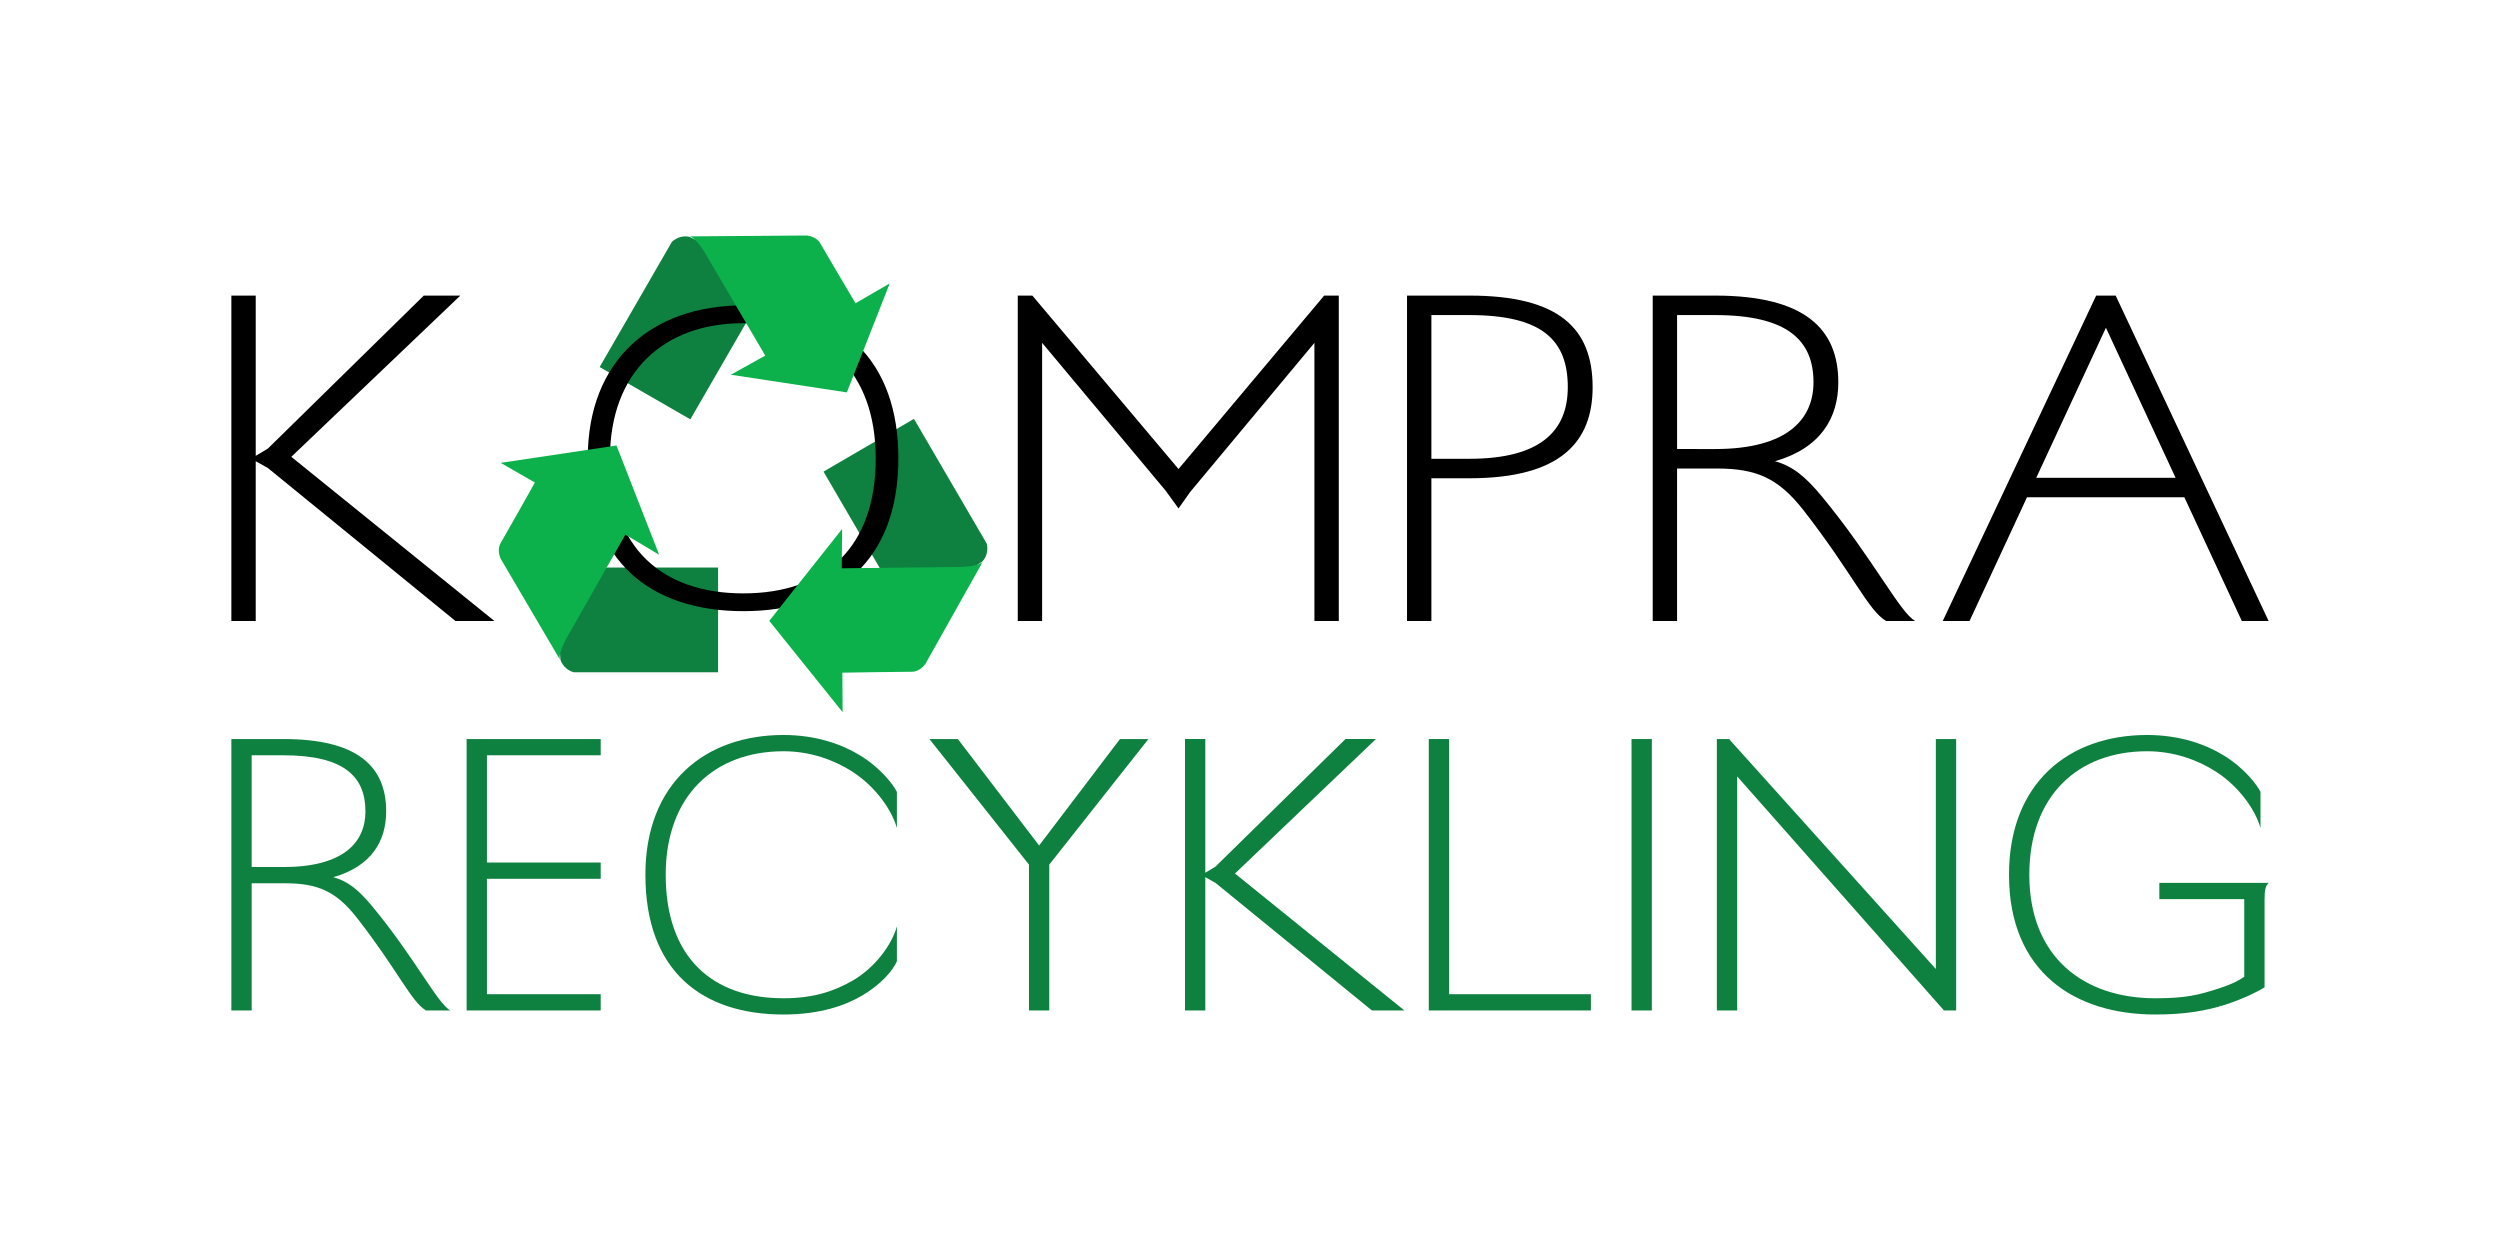 <?xml version="1.0" encoding="utf-8"?>
<!-- Generator: Adobe Illustrator 16.0.4, SVG Export Plug-In . SVG Version: 6.00 Build 0)  -->

<svg version="1.1" id="Warstwa_1" xmlns="http://www.w3.org/2000/svg" width="300px" height="150px" viewBox="0 0 300 150">
<g>
	<path fill="#0E8140" d="M82.766,28.431l9.863,4.935l-9.789,16.958l-10.883-6.281c0,0,7.988-13.839,8.664-15.009
		C81.654,28.069,82.766,28.431,82.766,28.431z" />
	<path fill="#0E8140" d="M117.867,67.392l-9.179,6.115l-9.867-16.913l10.855-6.332c0,0,8.052,13.802,8.731,14.968
		C118.732,66.604,117.867,67.392,117.867,67.392z" />
	<path fill="#0E8140" d="M67.245,79.117l-0.656-11.009h19.58v12.565c0,0-15.979,0-17.331,0
		C67.489,80.262,67.245,79.117,67.245,79.117z" />
	<path d="M70.53,54.995c0-11.785,7.679-18.345,18.665-18.345c11.838,0,18.611,6.666,18.611,18.345
		c0,12.318-7.412,18.344-18.611,18.344C78.156,73.339,70.53,67.42,70.53,54.995z M105.086,54.995
		c0-10.452-6.24-16.212-15.892-16.212c-9.492,0-15.999,5.813-15.999,16.212c0,10.825,6.346,16.211,15.999,16.211
		C99.007,71.206,105.086,65.714,105.086,54.995z" />
	<path d="M122.132,35.471h1.753l17.537,20.811L158.9,35.471h1.754V74.52h-2.924V41.141l-14.906,17.888l-1.402,1.987l-1.52-2.104
		l-14.848-17.771V74.52h-2.922V35.471z" />
	<path d="M191.115,46.46c0,6.548-3.799,10.932-14.789,10.932h-4.559V74.52h-2.924V35.471h7.482
		C187.141,35.471,191.115,39.445,191.115,46.46z M188.135,46.46c0-5.67-3.098-8.651-11.809-8.651h-4.559v17.245h4.559
		C184.92,55.054,188.135,51.663,188.135,46.46z" />
	<path d="M229.834,74.52h-3.506c-2.164-1.286-3.975-5.671-9.938-13.328c-2.982-3.8-5.613-4.969-10.348-4.969h-4.033h-0.76V74.52
		h-2.924V35.471h7.482c10.814,0,14.789,4.033,14.789,10.405c0,4.267-2.104,7.892-7.598,9.47c2.104,0.584,3.623,1.812,5.611,4.209
		C224.748,66.979,228.023,73.584,229.834,74.52z M205.809,53.884c8.594,0,11.809-3.507,11.809-8.008
		c0-5.027-3.098-8.067-11.809-8.067h-4.559v16.075H205.809z" />
	<path d="M262.123,59.671h-18.881l-6.898,14.849h-3.215l18.412-39.049h2.34l18.354,39.049h-3.215L262.123,59.671z M261.07,57.333
		l-8.359-18.004l-8.359,18.004H261.07z" />
	<path fill="#0E8140" d="M54.044,121.255h-2.926c-1.803-1.073-3.314-4.729-8.288-11.117c-2.486-3.169-4.681-4.145-8.63-4.145h-3.364
		h-0.634v15.262h-2.438v-32.57h6.241c9.02,0,12.335,3.365,12.335,8.679c0,3.56-1.755,6.583-6.338,7.899
		c1.755,0.487,3.023,1.511,4.681,3.51C49.802,114.965,52.532,120.474,54.044,121.255z M34.005,104.044
		c7.167,0,9.848-2.926,9.848-6.681c0-4.192-2.584-6.729-9.848-6.729h-3.804v13.409H34.005z" />
	<path fill="#0E8140" d="M58.433,90.635v12.873h13.651v1.949H58.433v13.848h13.651v1.95H55.996v-32.57h16.089v1.95H58.433z" />
	<path fill="#0E8140" d="M77.448,104.97c0-11.019,7.167-16.772,16.577-16.772c3.9,0,7.021,1.122,9.166,2.438
		c2.486,1.513,3.998,3.512,4.437,4.39v4.339c-0.585-2.097-2.487-4.925-5.364-6.777c-2.194-1.414-5.07-2.438-8.239-2.438
		c-8.289,0-14.14,5.313-14.14,14.821c0,9.897,5.558,14.822,14.14,14.822c3.656,0,6.144-0.878,8.338-2.146
		c2.583-1.512,4.631-4.193,5.265-6.485v4.193c-0.536,1.219-2,2.828-4.145,4.096c-2.047,1.219-5.119,2.291-9.458,2.291
		C84.323,121.741,77.448,116.623,77.448,104.97z" />
	<path fill="#0E8140" d="M125.913,103.751v17.504h-2.438v-17.504L111.53,88.685h3.413l9.751,12.774l9.703-12.774h3.414
		L125.913,103.751z" />
	<path fill="#0E8140" d="M168.527,121.255h-3.9l-18.771-15.31l-1.219-0.683v15.992h-2.438v-32.57h2.438v16.042l1.219-0.732
		l15.602-15.31h3.656l-16.917,16.139L168.527,121.255z" />
	<path fill="#0E8140" d="M190.908,119.305v1.95h-19.453v-32.57h2.438v30.62H190.908z" />
	<path fill="#0E8140" d="M195.783,88.685h2.439v32.57h-2.439V88.685z" />
	<path fill="#0E8140" d="M206.023,88.685h1.463l24.816,27.597V88.685h2.438v32.57h-1.463l-24.816-28.084v28.084h-2.438V88.685z" />
	<path fill="#0E8140" d="M272.236,105.945c-0.342,0.341-0.488,0.779-0.488,1.95v10.58c-0.828,0.536-2.535,1.365-4.584,2.048
		c-2.438,0.779-4.973,1.218-8.531,1.218c-9.703,0-17.553-5.118-17.553-16.771c0-11.019,7.168-16.772,16.578-16.772
		c3.9,0,7.02,1.122,9.166,2.438c2.486,1.513,3.998,3.512,4.436,4.39v4.339c-0.584-2.097-2.486-4.925-5.363-6.777
		c-2.193-1.414-5.07-2.438-8.238-2.438c-8.289,0-14.141,5.313-14.141,14.821c0,9.897,6.533,14.822,15.115,14.822
		c3.656,0,5.168-0.391,7.605-1.17c1.951-0.635,2.633-1.122,3.072-1.414v-9.312h-10.191v-1.95H272.236z" />
	<path fill="#0CB14B" d="M106.766,34.011l-5.144,13.077l-13.914-2.12l4.121-2.298l-6.976-11.888c0,0-1.096-2.041-2.049-2.417
		l13.998-0.106c0,0,1.154,0.081,1.632,0.942c0.477,0.86,4.231,7.186,4.231,7.186L106.766,34.011z" />
	<path fill="#0CB14B" d="M60.081,55.543l13.897-2.082l5.12,13.109l-4.051-2.419L68.24,76.136c0,0-1.22,1.97-1.069,2.981
		l-7.09-12.067c0,0-0.506-1.042,0-1.886c0.506-0.845,4.107-7.259,4.107-7.259L60.081,55.543z" />
	<path fill="#0CB14B" d="M101.115,85.459l-8.802-10.955l8.743-11.028l-0.048,4.718l13.782-0.158c0,0,2.316,0.061,3.114-0.579
		l-6.852,12.205c0,0-0.644,0.962-1.628,0.949c-0.984-0.012-8.338,0.11-8.338,0.11L101.115,85.459z" />
	<g>
		<path d="M59.33,74.519h-4.676L32.148,56.164l-1.461-0.818v19.173h-2.923V35.471h2.923v19.232l1.461-0.877l18.706-18.355h4.384
			L34.955,54.819L59.33,74.519z" />
	</g>
</g>
</svg>
